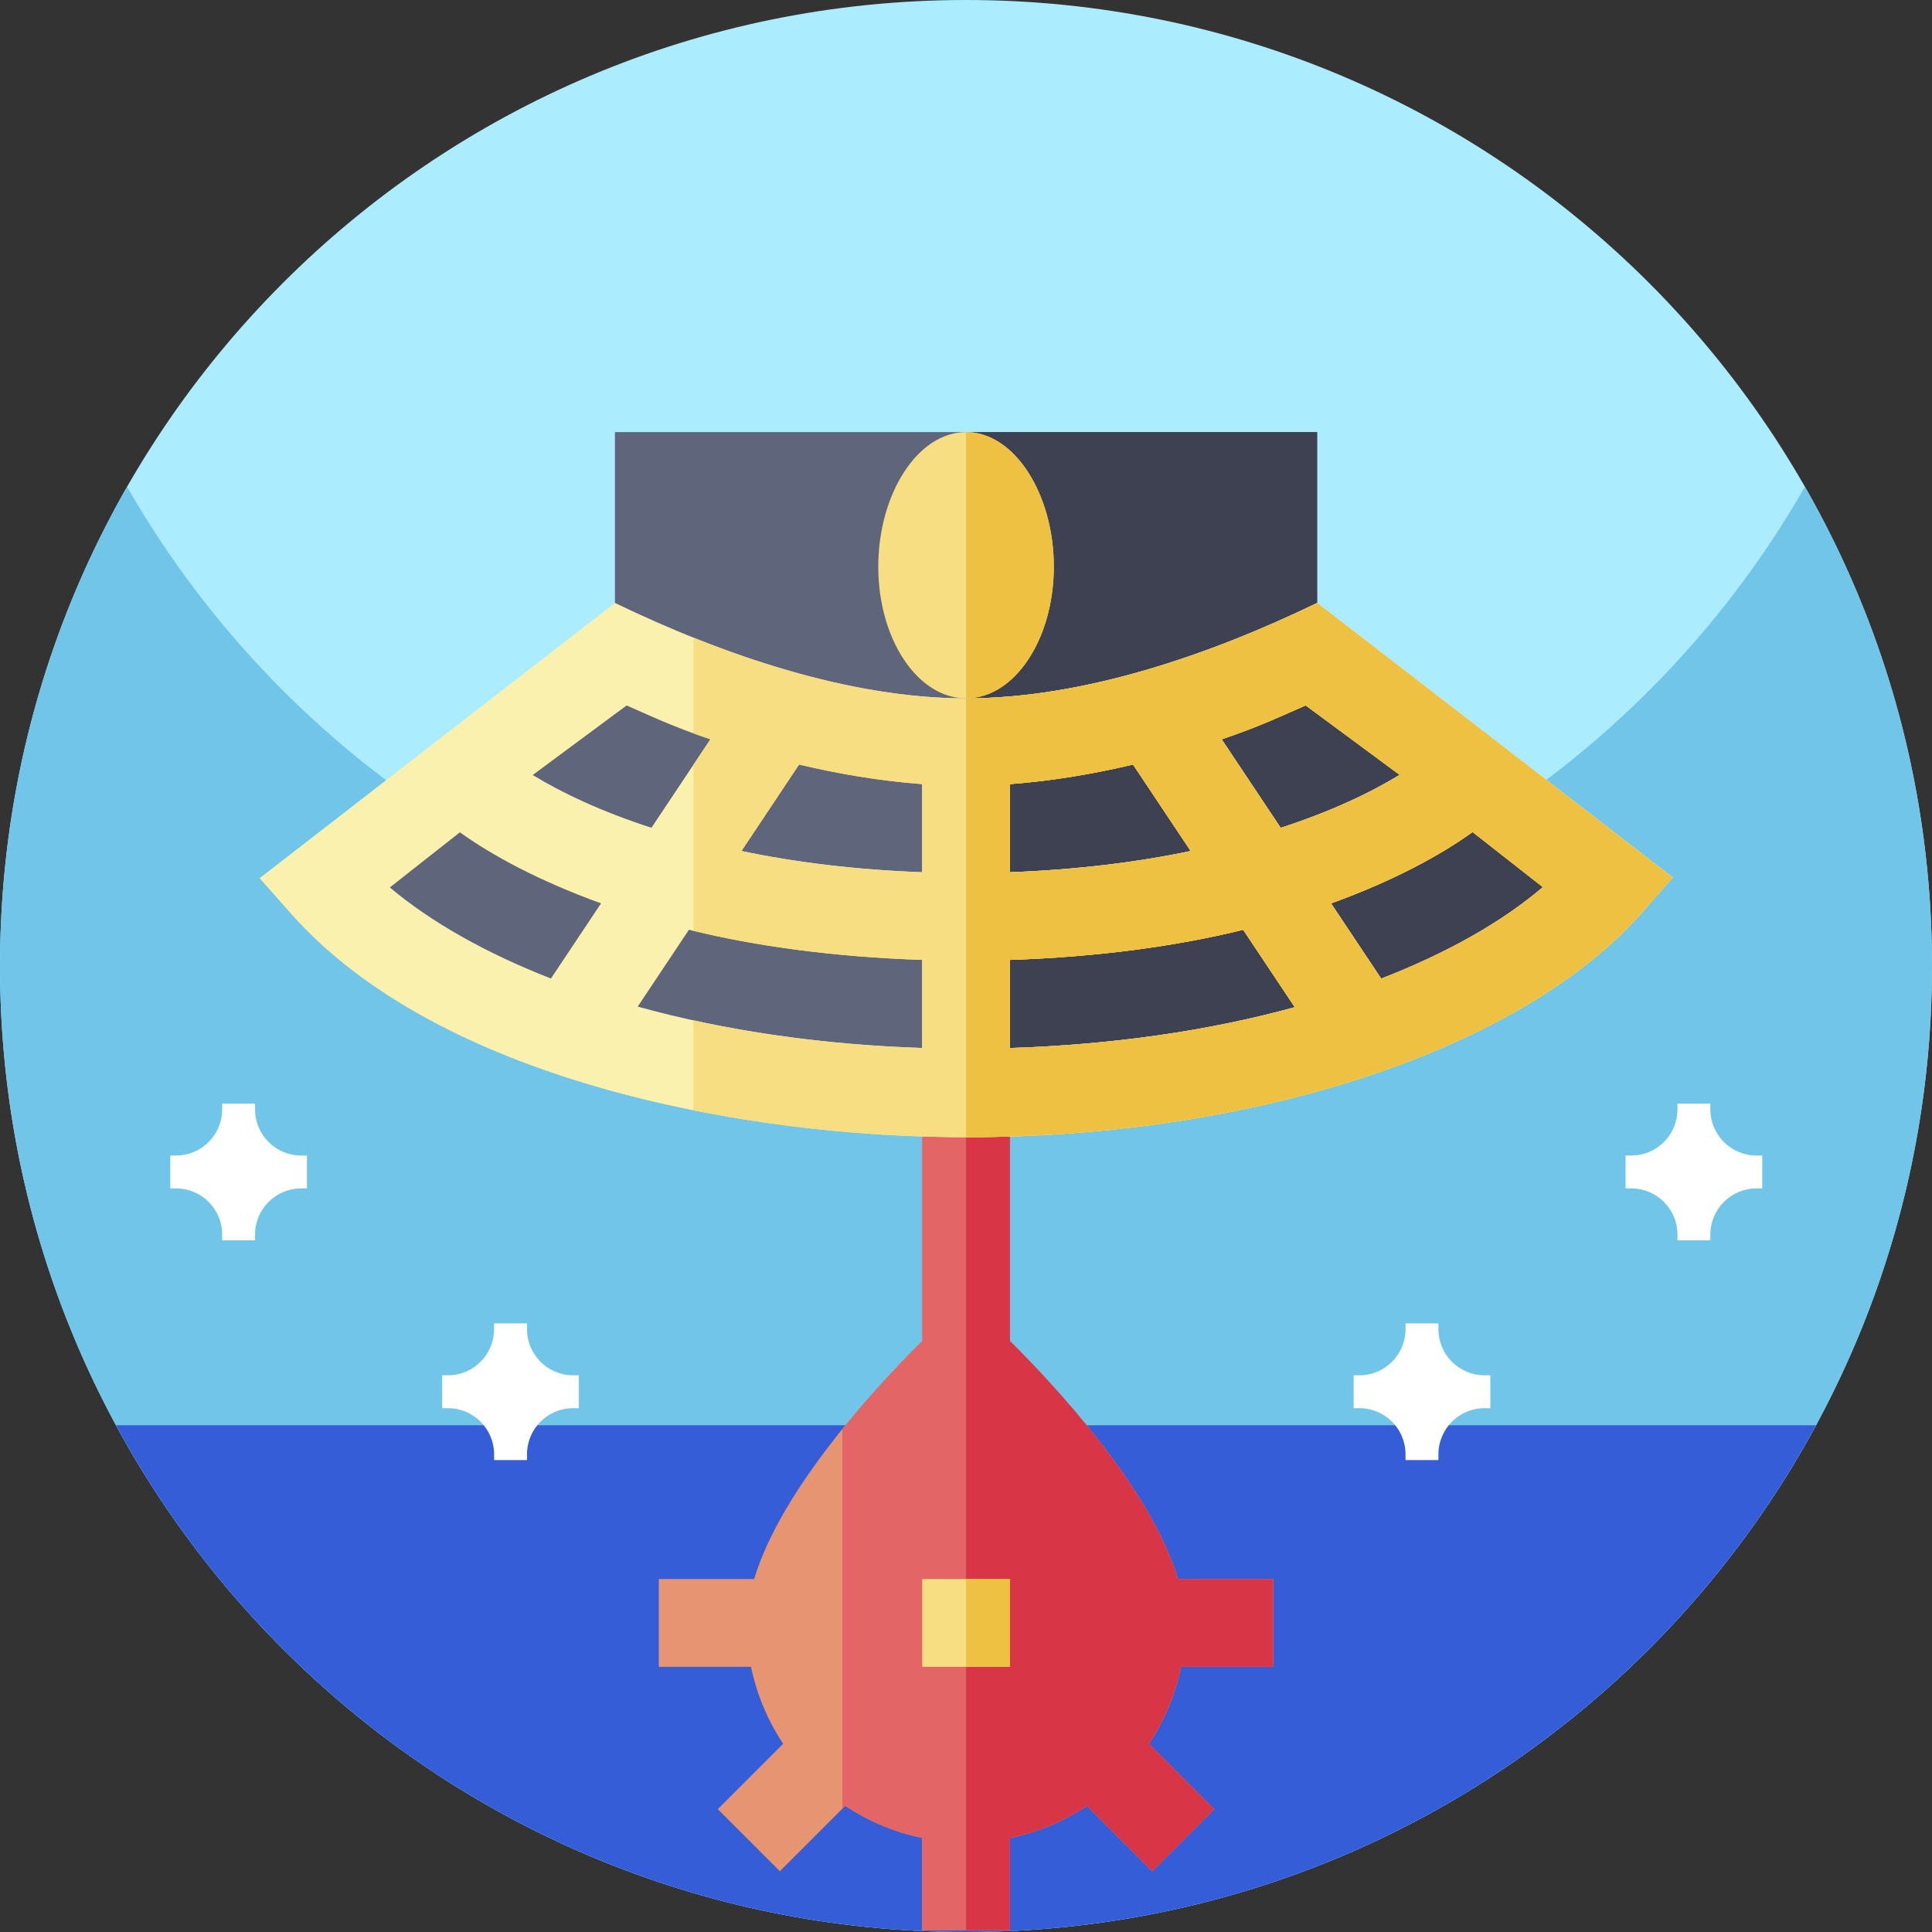 <?xml version="1.0" encoding="UTF-8" standalone="no"?><!-- icon666.com - MILLIONS OF FREE VECTOR ICONS --><svg width="1024" height="1024" id="Capa_1" enable-background="new 0 0 512 512" viewBox="0 0 512 512" xmlns="http://www.w3.org/2000/svg"><rect x="0" y="0" width="512" height="512" fill="#333333" stroke="none"/><g><g><path d="m512 256c0 141.387-114.613 256-256 256s-256-114.613-256-256 114.613-256 256-256 256 114.613 256 256z" fill="#abecfe"/><path d="m512 256c0 26.051-3.891 51.191-11.129 74.871-5.031 16.469-11.672 32.231-19.75 47.109-8.25 15.2-18 29.461-29.051 42.61-.582.691-1.16 1.379-1.75 2.058-46.941 54.704-116.59 89.352-194.32 89.352s-147.379-34.648-194.309-89.352c-.589-.687-1.179-1.378-1.75-2.07-11.062-13.137-20.812-27.398-29.05-42.598-3.289-6.031-6.332-12.21-9.121-18.531-14-31.629-21.77-66.629-21.77-103.449 0-46.219 12.25-89.57 33.68-127 44.121 77.07 127.16 129 222.32 129s178.211-51.93 222.32-129c21.43 37.43 33.68 80.781 33.68 127z" fill="#70c5e9"/><path d="m481.262 377.699c-7.16 13.223-15.434 25.742-24.723 37.43-8.437 10.633-17.719 20.57-27.719 29.723-45.539 41.699-106.211 67.148-172.82 67.148s-127.281-25.449-172.82-67.148c-10-9.153-19.282-19.09-27.719-29.723-9.289-11.688-17.563-24.207-24.723-37.43z" fill="#355dd7"/></g><g><path d="m337.429 441.722v-23.262h-25.261c-7.222-24.212-33.354-52.038-44.524-63.073v-65.642h-11.631-11.631v65.642c-11.171 11.035-37.302 38.861-44.524 63.073h-25.261v23.262h24.437c1.511 7.413 4.47 14.293 8.513 20.392l-17.321 17.329 16.447 16.447 17.323-17.33c6.099 4.042 12.975 7 20.387 8.509v24.439h11.631 11.631v-24.439c7.411-1.509 14.287-4.467 20.387-8.509l17.323 17.33 16.447-16.447-17.321-17.329c4.043-6.099 7.002-12.98 8.513-20.392z" fill="#e69471"/><path d="m337.429 441.722v-23.262h-25.261c-7.222-24.212-33.354-52.038-44.524-63.073v-65.642h-23.262v65.642c-5.041 4.98-13.129 13.385-21.151 23.329v100.608l.765-.765c6.099 4.042 12.975 7 20.387 8.509v24.439h23.262v-24.439c7.411-1.509 14.287-4.466 20.387-8.509l17.323 17.33 16.447-16.447-17.321-17.328c4.044-6.099 7.002-12.98 8.513-20.392z" fill="#e36565"/><path d="m267.644 487.068c7.411-1.509 14.287-4.467 20.387-8.509l17.323 17.33 16.447-16.447-17.321-17.329c4.043-6.099 7.002-12.98 8.513-20.392h24.437v-23.261h-25.261c-7.222-24.212-33.354-52.038-44.524-63.073v-65.642h-11.631v221.762h11.631v-24.439z" fill="#d83646"/><path d="m349.06 173.446v-58.94h-93.047-93.047v58.94l-77.282 60.802c36.187 40.958 114.378 55.496 170.329 55.496 73.829 0 140.729-21.842 170.442-55.633z" fill="#5f657a"/><path d="m349.06 173.446v-58.94h-93.047v175.238c73.829 0 140.729-21.842 170.442-55.633z" fill="#3e4151"/><path d="m256.013 114.507c-12.835 0-23.262 16.427-23.262 35.668s10.427 34.893 23.262 34.893 23.262-15.652 23.262-34.893-10.427-35.668-23.262-35.668z" fill="#f7de82"/><path d="m279.275 150.175c0-19.241-10.427-35.668-23.262-35.668v70.561c12.835-.001 23.262-15.652 23.262-34.893z" fill="#efc142"/><path d="m349.06 159.784c-28.327 13.708-61.816 25.284-93.047 25.284-31.139 0-64.619-11.568-93.047-25.284l-94.16 72.943 8.155 9.223c39.133 44.297 120.149 59.426 179.052 59.426 77.032 0 147.362-23.398 179.188-59.597l8.11-9.246zm-183.004 27.169c5.34 2.307 12.193 5.632 22.212 8.969l-15.632 23.446c-13.24-4.292-23.637-9.207-31.461-13.982zm-20.051 72.362c-17.206-6.717-31.79-14.953-42.693-24.135l18.567-14.61c8.487 6.114 20.993 12.893 37.403 18.831zm98.377 18.409c-26.533-.858-52.252-4.552-75.383-10.964l13.575-20.361c17.456 4.309 38.211 7.194 61.809 7.986v23.339zm0-46.573c-17.716-.66-33.758-2.659-47.892-5.628l15.275-22.912c10.306 2.448 21.346 4.349 32.617 5.185zm101.634-44.21 24.906 18.405c-7.83 4.795-18.241 9.73-31.526 14.036l-15.638-23.461c10.032-3.342 16.914-6.671 22.258-8.98zm-78.372 20.856c11.27-.838 22.312-2.74 32.617-5.187l15.278 22.92c-14.13 2.965-30.172 4.962-47.895 5.621zm0 69.941v-23.353c23.607-.792 44.354-3.679 61.806-7.985l13.677 20.517c-22.722 6.268-48.46 9.958-75.483 10.821zm98.39-18.392-13.286-19.934c16.472-5.96 28.998-12.775 37.495-18.919l18.63 14.607c-11.085 9.468-25.764 17.612-42.839 24.246z" fill="#fbf1ae"/><path d="m349.06 159.784c-28.328 13.708-61.816 25.283-93.047 25.283-23.821 0-49.009-6.773-72.26-16.095v25.371c1.433.523 2.93 1.05 4.515 1.578l-4.515 6.772v43.987c17.211 4.151 37.556 6.93 60.629 7.705v23.338c-21.016-.679-41.516-3.145-60.629-7.325v23.845c24.946 5.001 50.16 7.131 72.26 7.131 77.032 0 147.362-23.398 179.188-59.597l8.11-9.246zm-104.678 71.367c-17.716-.66-33.758-2.659-47.892-5.628l15.275-22.913c10.306 2.448 21.347 4.349 32.617 5.185zm101.634-44.21 24.906 18.405c-7.83 4.794-18.242 9.73-31.526 14.036l-15.637-23.46c10.031-3.343 16.913-6.672 22.257-8.981zm-78.372 20.856c11.27-.838 22.312-2.74 32.617-5.187l15.278 22.92c-14.13 2.964-30.172 4.962-47.895 5.621zm0 69.941v-23.353c23.607-.792 44.354-3.679 61.806-7.985l13.677 20.518c-22.722 6.267-48.46 9.957-75.483 10.82zm98.39-18.392-13.286-19.934c16.472-5.96 28.998-12.775 37.495-18.919l18.631 14.607c-11.086 9.468-25.765 17.611-42.84 24.246z" fill="#f7de82"/><path d="m443.311 232.533-94.251-72.75c-28.327 13.708-61.816 25.284-93.047 25.284v116.309c77.032 0 147.362-23.398 179.188-59.597zm-97.295-45.592 24.906 18.405c-7.83 4.795-18.241 9.73-31.526 14.036l-15.638-23.461c10.032-3.342 16.914-6.671 22.258-8.98zm-78.372 20.856c11.27-.838 22.312-2.74 32.617-5.187l15.278 22.92c-14.13 2.965-30.172 4.962-47.895 5.621zm0 69.941v-23.353c23.607-.792 44.354-3.679 61.806-7.985l13.677 20.517c-22.722 6.268-48.46 9.958-75.483 10.821zm98.39-18.392-13.286-19.934c16.472-5.96 28.998-12.775 37.495-18.919l18.63 14.607c-11.085 9.468-25.764 17.612-42.839 24.246z" fill="#efc142"/><path d="m256.013 418.46h-11.631v23.262h11.631 11.631v-23.262z" fill="#f7de82"/><path d="m256.013 418.46h11.631v23.262h-11.631z" fill="#efc142"/></g><g fill="#fff"><path d="m81.343 306.227h-1.524c-6.754 0-12.226-5.477-12.226-12.227v-1.523h-8.715v1.523c0 6.75-5.477 12.227-12.227 12.227h-1.527v8.715h1.527c6.75 0 12.227 5.472 12.227 12.226v1.528h8.715v-1.528c0-6.754 5.472-12.226 12.226-12.226h1.524z"/><path d="m153.407 364.469h-1.524c-6.754 0-12.226-5.477-12.226-12.227v-1.523h-8.715v1.523c0 6.75-5.477 12.227-12.227 12.227h-1.527v8.715h1.527c6.75 0 12.227 5.472 12.227 12.226v1.528h8.715v-1.528c0-6.754 5.472-12.226 12.226-12.226h1.524z"/><path d="m430.795 314.942h1.524c6.754 0 12.226 5.472 12.226 12.226v1.528h8.715v-1.528c0-6.754 5.477-12.226 12.227-12.226h1.527v-8.715h-1.527c-6.75 0-12.227-5.477-12.227-12.227v-1.523h-8.715v1.523c0 6.75-5.472 12.227-12.226 12.227h-1.524z"/><path d="m358.731 373.184h1.524c6.754 0 12.226 5.472 12.226 12.226v1.528h8.715v-1.528c0-6.754 5.477-12.226 12.227-12.226h1.527v-8.715h-1.527c-6.75 0-12.227-5.477-12.227-12.227v-1.523h-8.715v1.523c0 6.75-5.472 12.227-12.226 12.227h-1.524z"/></g></g></svg>